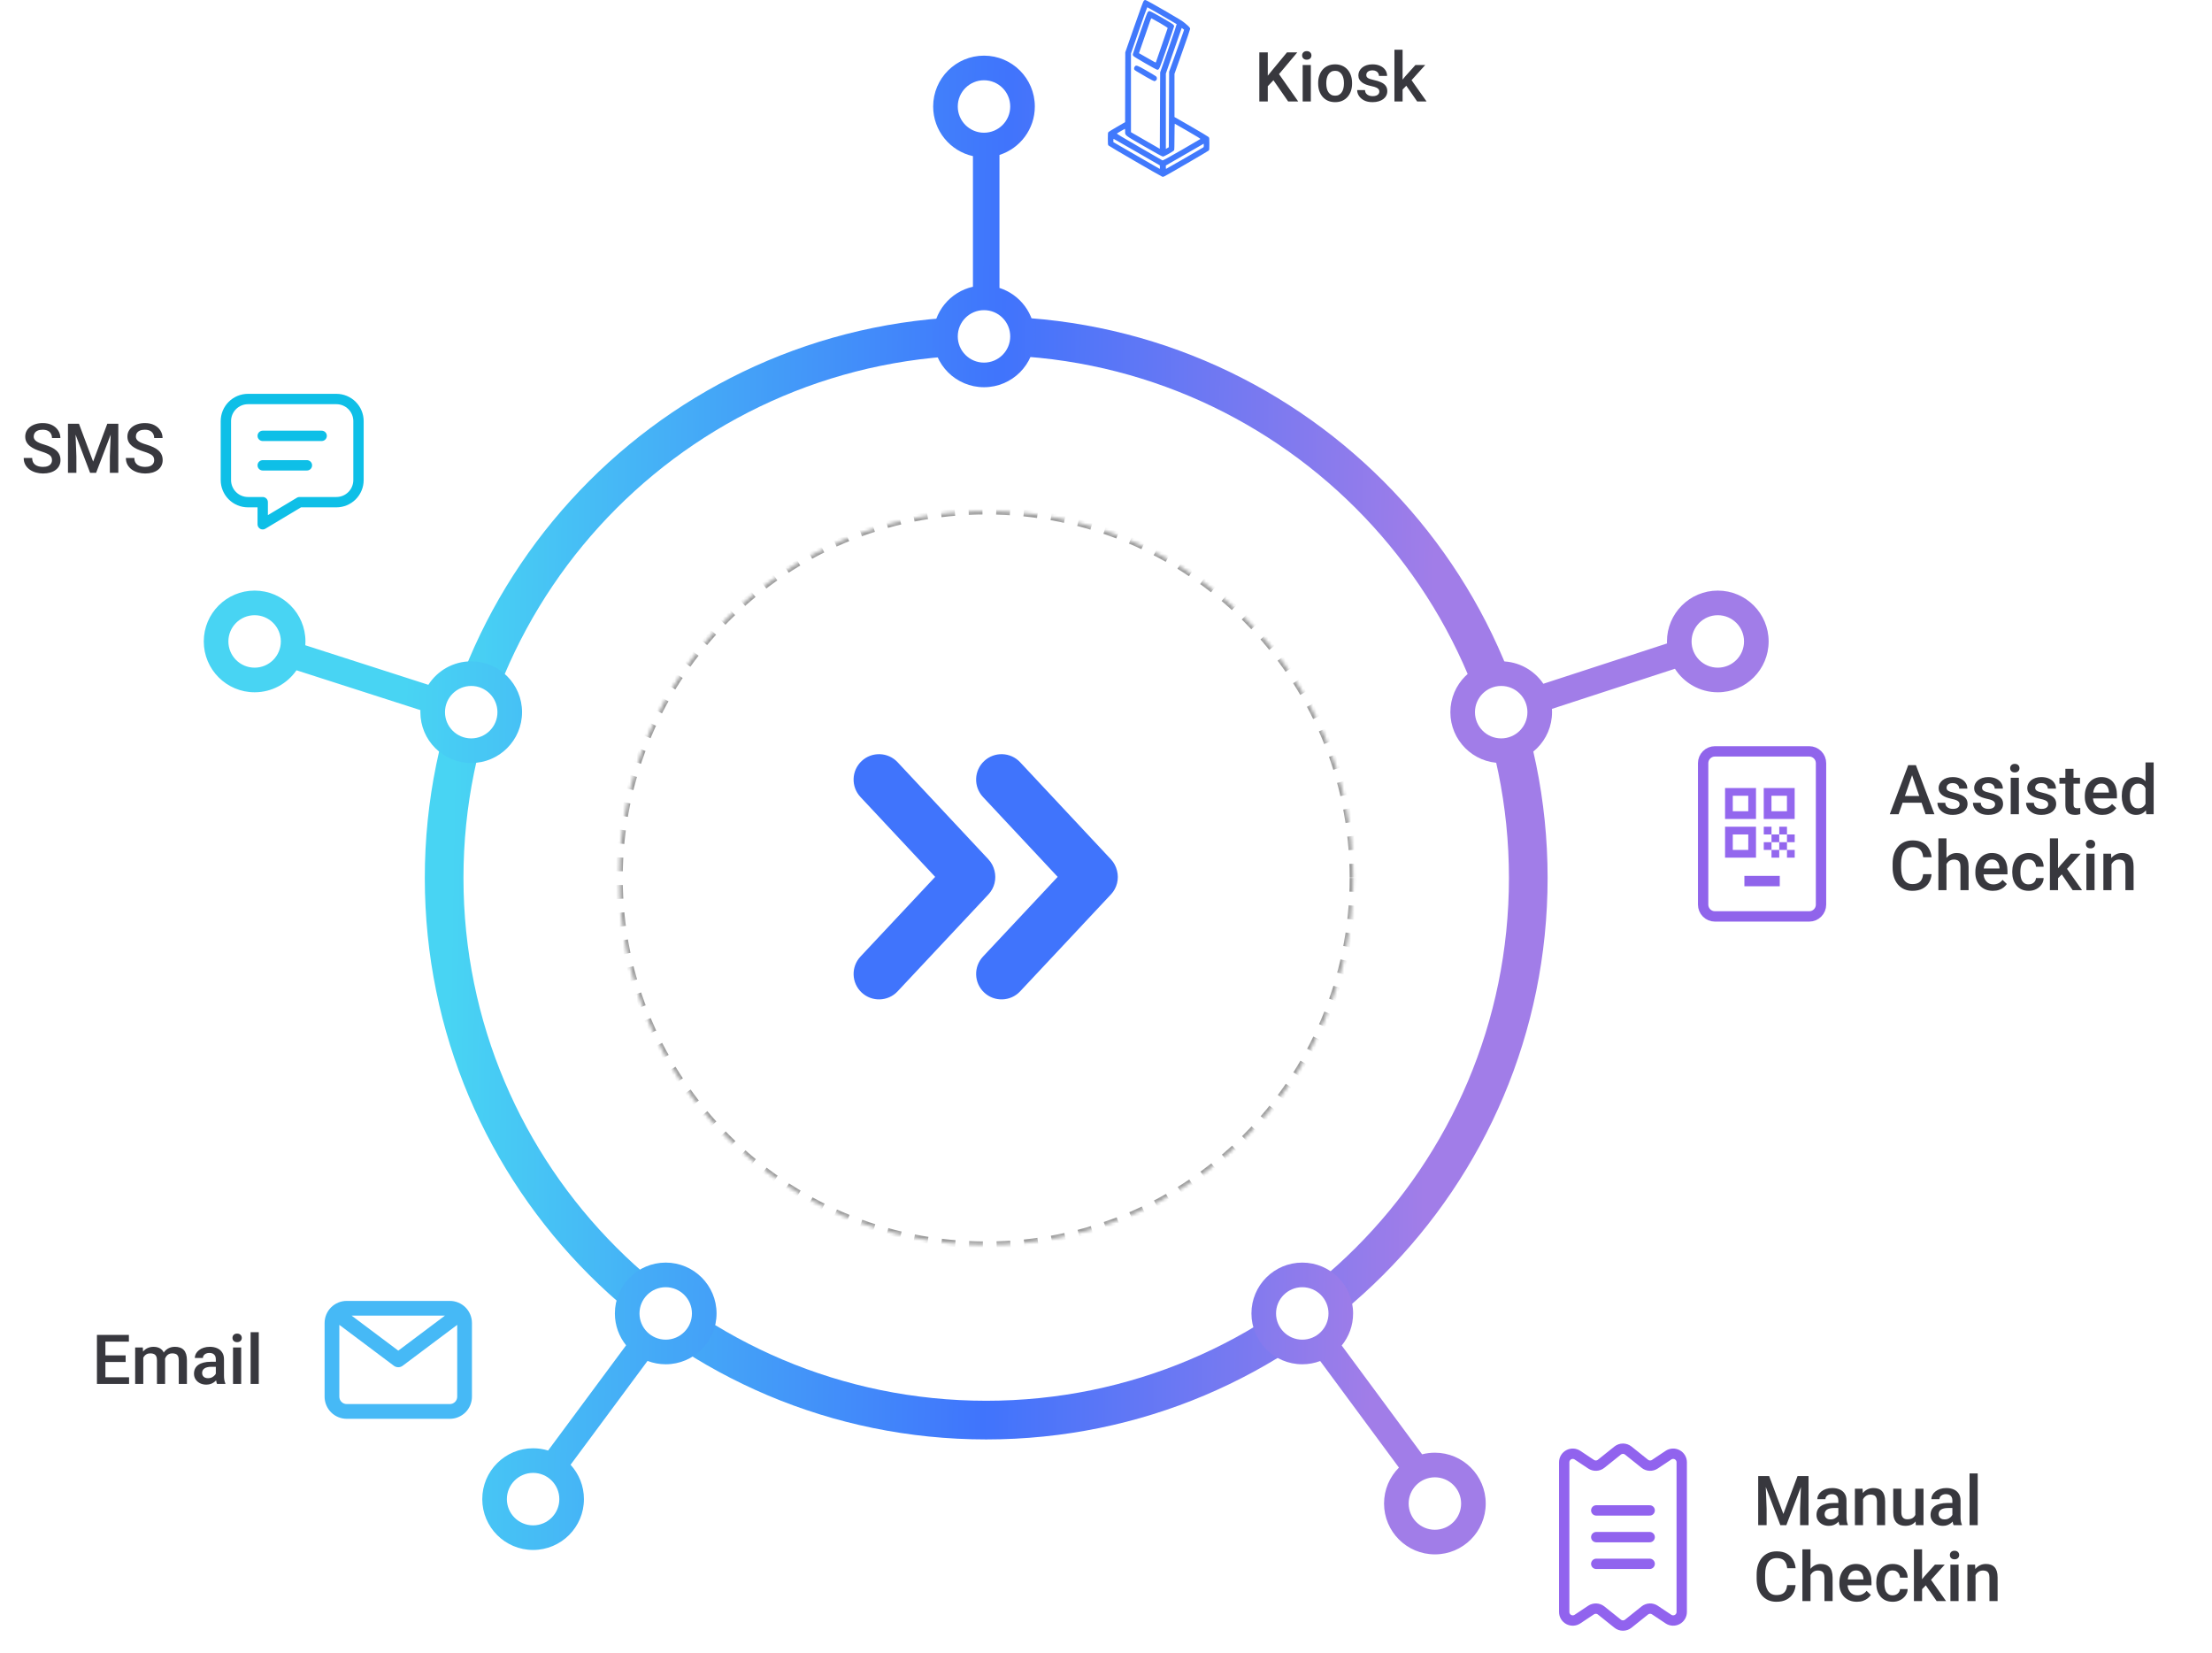 <svg width="641" height="479" viewBox="0 0 641 479" fill="none" xmlns="http://www.w3.org/2000/svg">
<path d="M448.471 254.388C448.471 344.237 375.635 417.074 285.786 417.074C195.937 417.074 123.1 344.237 123.1 254.388C123.1 164.539 195.937 91.703 285.786 91.703C375.635 91.703 448.471 164.539 448.471 254.388ZM134.304 254.388C134.304 338.05 202.124 405.87 285.786 405.87C369.447 405.87 437.267 338.05 437.267 254.388C437.267 170.727 369.447 102.907 285.786 102.907C202.124 102.907 134.304 170.727 134.304 254.388Z" fill="url(#paint0_linear_310_77)"/>
<circle cx="285.145" cy="97.467" r="9.607" fill="white"/>
<circle cx="433.739" cy="206.351" r="9.607" fill="white"/>
<circle cx="136.55" cy="206.351" r="9.607" fill="white"/>
<circle cx="192.913" cy="380.566" r="9.607" fill="white"/>
<circle cx="377.376" cy="380.566" r="9.607" fill="white"/>
<path fill-rule="evenodd" clip-rule="evenodd" d="M289.629 44.892C295.572 42.995 299.876 37.428 299.876 30.855C299.876 22.72 293.281 16.124 285.145 16.124C277.009 16.124 270.414 22.72 270.414 30.855C270.414 37.892 275.347 43.776 281.943 45.238V83.085C275.347 84.547 270.414 90.431 270.414 97.467C270.414 105.603 277.009 112.198 285.145 112.198C293.281 112.198 299.876 105.603 299.876 97.467C299.876 90.895 295.572 85.327 289.629 83.43V44.892ZM277.545 30.855C277.545 35.053 280.948 38.455 285.145 38.455C289.342 38.455 292.745 35.053 292.745 30.855C292.745 26.658 289.342 23.256 285.145 23.256C280.948 23.256 277.545 26.658 277.545 30.855ZM277.545 97.467C277.545 101.664 280.948 105.067 285.145 105.067C289.342 105.067 292.745 101.664 292.745 97.467C292.745 93.27 289.342 89.867 285.145 89.867C280.948 89.867 277.545 93.27 277.545 97.467ZM392.108 380.566C392.108 384.09 390.87 387.325 388.806 389.86L412.104 421.387C413.287 421.08 414.527 420.918 415.806 420.918C423.942 420.918 430.537 427.513 430.537 435.649C430.537 443.785 423.942 450.38 415.806 450.38C407.67 450.38 401.074 443.785 401.074 435.649C401.074 431.581 402.723 427.898 405.389 425.232L382.571 394.355C380.956 394.964 379.205 395.298 377.376 395.298C369.24 395.298 362.645 388.702 362.645 380.566C362.645 372.43 369.24 365.835 377.376 365.835C385.512 365.835 392.108 372.43 392.108 380.566ZM369.776 380.566C369.776 384.763 373.179 388.166 377.376 388.166C381.573 388.166 384.976 384.763 384.976 380.566C384.976 376.369 381.573 372.967 377.376 372.967C373.179 372.967 369.776 376.369 369.776 380.566ZM415.806 443.249C411.609 443.249 408.206 439.846 408.206 435.649C408.206 431.452 411.609 428.049 415.806 428.049C420.003 428.049 423.406 431.452 423.406 435.649C423.406 439.846 420.003 443.249 415.806 443.249ZM192.914 395.298C201.05 395.298 207.645 388.702 207.645 380.566C207.645 372.43 201.05 365.835 192.914 365.835C184.778 365.835 178.182 372.43 178.182 380.566C178.182 384.061 179.399 387.272 181.433 389.798L158.832 420.289C157.457 419.865 155.997 419.636 154.484 419.636C146.348 419.636 139.753 426.232 139.753 434.368C139.753 442.504 146.348 449.099 154.484 449.099C162.62 449.099 169.215 442.504 169.215 434.368C169.215 430.53 167.747 427.034 165.342 424.412L187.643 394.327C189.28 394.954 191.057 395.298 192.914 395.298ZM192.914 388.166C188.717 388.166 185.314 384.763 185.314 380.566C185.314 376.369 188.717 372.967 192.914 372.967C197.111 372.967 200.513 376.369 200.513 380.566C200.513 384.763 197.111 388.166 192.914 388.166ZM146.884 434.368C146.884 438.565 150.287 441.968 154.484 441.968C158.681 441.968 162.084 438.565 162.084 434.368C162.084 430.171 158.681 426.768 154.484 426.768C150.287 426.768 146.884 430.171 146.884 434.368ZM151.281 206.351C151.281 214.487 144.686 221.083 136.55 221.083C128.414 221.083 121.818 214.487 121.818 206.351C121.818 206.152 121.822 205.954 121.83 205.757L85.915 194.213C83.257 198.064 78.814 200.587 73.782 200.587C65.646 200.587 59.051 193.991 59.051 185.855C59.051 177.719 65.646 171.124 73.782 171.124C81.918 171.124 88.514 177.719 88.514 185.855C88.514 186.228 88.5 186.597 88.473 186.962L124.132 198.423C126.749 194.332 131.333 191.62 136.55 191.62C144.686 191.62 151.281 198.215 151.281 206.351ZM128.95 206.351C128.95 210.548 132.353 213.951 136.55 213.951C140.747 213.951 144.15 210.548 144.15 206.351C144.15 202.154 140.747 198.752 136.55 198.752C132.353 198.752 128.95 202.154 128.95 206.351ZM73.782 193.455C69.585 193.455 66.183 190.053 66.183 185.855C66.183 181.658 69.585 178.256 73.782 178.256C77.979 178.256 81.382 181.658 81.382 185.855C81.382 190.053 77.979 193.455 73.782 193.455ZM435.021 221.083C443.157 221.083 449.752 214.487 449.752 206.351C449.752 206.029 449.742 205.71 449.722 205.393L485.366 193.775C487.983 197.871 492.569 200.587 497.79 200.587C505.926 200.587 512.521 193.991 512.521 185.855C512.521 177.719 505.926 171.124 497.79 171.124C489.654 171.124 483.058 177.719 483.058 185.855C483.058 186.051 483.062 186.246 483.07 186.44L447.239 198.118C444.591 194.198 440.107 191.62 435.021 191.62C426.885 191.62 420.289 198.215 420.289 206.351C420.289 214.487 426.885 221.083 435.021 221.083ZM435.021 213.951C430.824 213.951 427.421 210.548 427.421 206.351C427.421 202.154 430.824 198.752 435.021 198.752C439.218 198.752 442.621 202.154 442.621 206.351C442.621 210.548 439.218 213.951 435.021 213.951ZM490.19 185.855C490.19 190.053 493.593 193.455 497.79 193.455C501.987 193.455 505.389 190.053 505.389 185.855C505.389 181.658 501.987 178.256 497.79 178.256C493.593 178.256 490.19 181.658 490.19 185.855Z" fill="url(#paint1_linear_310_77)"/>
<g filter="url(#filter0_d_310_77)">
<path d="M411.322 254.389C411.322 323.721 355.118 379.926 285.785 379.926C216.453 379.926 160.248 323.721 160.248 254.389C160.248 185.056 216.453 128.851 285.785 128.851C355.118 128.851 411.322 185.056 411.322 254.389ZM197.909 254.389C197.909 302.921 237.253 342.265 285.785 342.265C334.318 342.265 373.661 302.921 373.661 254.389C373.661 205.856 334.318 166.513 285.785 166.513C237.253 166.513 197.909 205.856 197.909 254.389Z" fill="white"/>
</g>
<mask id="path-9-inside-1_310_77" fill="white">
<path d="M392.108 254.389C392.108 313.109 344.505 360.711 285.785 360.711C227.065 360.711 179.463 313.109 179.463 254.389C179.463 195.668 227.065 148.066 285.785 148.066C344.505 148.066 392.108 195.668 392.108 254.389ZM211.36 254.389C211.36 295.493 244.681 328.814 285.785 328.814C326.889 328.814 360.211 295.493 360.211 254.389C360.211 213.284 326.889 179.963 285.785 179.963C244.681 179.963 211.36 213.284 211.36 254.389Z"/>
</mask>
<path d="M392.108 254.389C392.108 313.109 344.505 360.711 285.785 360.711C227.065 360.711 179.463 313.109 179.463 254.389C179.463 195.668 227.065 148.066 285.785 148.066C344.505 148.066 392.108 195.668 392.108 254.389ZM211.36 254.389C211.36 295.493 244.681 328.814 285.785 328.814C326.889 328.814 360.211 295.493 360.211 254.389C360.211 213.284 326.889 179.963 285.785 179.963C244.681 179.963 211.36 213.284 211.36 254.389Z" fill="white" stroke="#9C9C9C" stroke-width="2" stroke-dasharray="4 4" mask="url(#path-9-inside-1_310_77)"/>
<g filter="url(#filter1_d_310_77)">
<circle cx="285.785" cy="254.389" r="88.388" fill="white"/>
</g>
<path d="M285.198 220.508C282.224 223.289 282.07 227.953 284.85 230.927L306.497 254.071L284.857 277.165C282.075 280.136 282.226 284.8 285.196 287.583C288.168 290.367 292.832 290.215 295.615 287.245L321.933 259.157C323.72 257.251 324.297 254.647 323.695 252.29C323.409 251.085 322.814 249.937 321.909 248.968L295.617 220.857C292.836 217.884 288.171 217.728 285.198 220.508Z" fill="#4074FC"/>
<path d="M249.692 220.508C246.719 223.289 246.564 227.953 249.345 230.927L270.992 254.071L249.352 277.165C246.569 280.136 246.72 284.8 249.69 287.583C252.662 290.367 257.327 290.215 260.109 287.245L286.427 259.157C288.214 257.251 288.791 254.647 288.19 252.29C287.903 251.085 287.308 249.937 286.403 248.968L260.111 220.857C257.33 217.884 252.666 217.728 249.692 220.508Z" fill="#4074FC"/>
<path d="M367.383 15.186V29.405H364.932V15.186H367.383ZM375.928 15.186L370.166 22.032L366.885 25.509L366.455 23.077L368.799 20.186L372.94 15.186H375.928ZM373.291 29.405L368.614 22.667L370.303 20.997L376.202 29.405H373.291ZM379.854 18.839V29.405H377.491V18.839H379.854ZM377.334 16.065C377.334 15.707 377.452 15.411 377.686 15.177C377.927 14.936 378.259 14.815 378.682 14.815C379.099 14.815 379.427 14.936 379.668 15.177C379.909 15.411 380.03 15.707 380.03 16.065C380.03 16.417 379.909 16.71 379.668 16.944C379.427 17.178 379.099 17.296 378.682 17.296C378.259 17.296 377.927 17.178 377.686 16.944C377.452 16.71 377.334 16.417 377.334 16.065ZM381.983 24.239V24.014C381.983 23.253 382.093 22.546 382.315 21.895C382.536 21.238 382.855 20.668 383.272 20.186C383.695 19.698 384.209 19.32 384.815 19.053C385.427 18.78 386.117 18.643 386.885 18.643C387.66 18.643 388.35 18.78 388.955 19.053C389.567 19.32 390.085 19.698 390.508 20.186C390.931 20.668 391.254 21.238 391.475 21.895C391.696 22.546 391.807 23.253 391.807 24.014V24.239C391.807 25.001 391.696 25.707 391.475 26.358C391.254 27.009 390.931 27.579 390.508 28.067C390.085 28.549 389.571 28.927 388.965 29.2C388.36 29.467 387.673 29.6 386.905 29.6C386.13 29.6 385.437 29.467 384.825 29.2C384.219 28.927 383.705 28.549 383.282 28.067C382.858 27.579 382.536 27.009 382.315 26.358C382.093 25.707 381.983 25.001 381.983 24.239ZM384.336 24.014V24.239C384.336 24.714 384.385 25.163 384.483 25.587C384.58 26.01 384.733 26.381 384.942 26.7C385.15 27.019 385.417 27.27 385.743 27.452C386.068 27.634 386.455 27.725 386.905 27.725C387.341 27.725 387.718 27.634 388.037 27.452C388.363 27.27 388.63 27.019 388.838 26.7C389.047 26.381 389.2 26.01 389.297 25.587C389.401 25.163 389.454 24.714 389.454 24.239V24.014C389.454 23.546 389.401 23.103 389.297 22.686C389.2 22.263 389.043 21.889 388.829 21.563C388.62 21.238 388.353 20.984 388.028 20.802C387.709 20.613 387.328 20.518 386.885 20.518C386.442 20.518 386.058 20.613 385.733 20.802C385.414 20.984 385.15 21.238 384.942 21.563C384.733 21.889 384.58 22.263 384.483 22.686C384.385 23.103 384.336 23.546 384.336 24.014ZM399.707 26.544C399.707 26.309 399.649 26.098 399.532 25.909C399.414 25.714 399.19 25.538 398.858 25.381C398.532 25.225 398.051 25.082 397.412 24.952C396.853 24.828 396.338 24.682 395.87 24.512C395.407 24.337 395.01 24.125 394.678 23.878C394.346 23.63 394.089 23.337 393.907 22.999C393.724 22.66 393.633 22.27 393.633 21.827C393.633 21.397 393.728 20.99 393.916 20.606C394.105 20.222 394.375 19.884 394.727 19.59C395.079 19.297 395.505 19.066 396.006 18.897C396.514 18.728 397.08 18.643 397.705 18.643C398.591 18.643 399.349 18.793 399.981 19.093C400.619 19.385 401.107 19.786 401.446 20.294C401.784 20.795 401.954 21.361 401.954 21.993H399.6C399.6 21.713 399.528 21.453 399.385 21.212C399.248 20.964 399.04 20.766 398.76 20.616C398.48 20.46 398.129 20.381 397.705 20.381C397.302 20.381 396.967 20.447 396.7 20.577C396.439 20.701 396.244 20.863 396.114 21.065C395.99 21.267 395.928 21.488 395.928 21.729C395.928 21.905 395.961 22.064 396.026 22.208C396.097 22.344 396.215 22.471 396.377 22.589C396.54 22.699 396.761 22.803 397.041 22.901C397.328 22.999 397.686 23.093 398.116 23.184C398.923 23.354 399.616 23.572 400.196 23.839C400.782 24.099 401.231 24.438 401.543 24.854C401.856 25.264 402.012 25.785 402.012 26.417C402.012 26.885 401.911 27.315 401.709 27.706C401.514 28.09 401.228 28.425 400.85 28.712C400.472 28.992 400.02 29.21 399.493 29.366C398.972 29.522 398.386 29.6 397.735 29.6C396.778 29.6 395.967 29.431 395.303 29.093C394.639 28.747 394.134 28.308 393.789 27.774C393.451 27.234 393.282 26.674 393.282 26.094H395.557C395.583 26.531 395.704 26.879 395.918 27.139C396.14 27.393 396.413 27.579 396.739 27.696C397.071 27.807 397.412 27.862 397.764 27.862C398.187 27.862 398.542 27.807 398.829 27.696C399.115 27.579 399.333 27.422 399.483 27.227C399.633 27.025 399.707 26.797 399.707 26.544ZM406.446 14.405V29.405H404.082V14.405H406.446ZM413.008 18.839L408.409 23.936L405.889 26.514L405.274 24.522L407.178 22.169L410.166 18.839H413.008ZM410.674 29.405L407.246 24.444L408.731 22.794L413.399 29.405H410.674Z" fill="#38383E"/>
<path d="M37.398 399.057V401H29.85V399.057H37.398ZM30.543 386.781V401H28.092V386.781H30.543ZM36.412 392.719V394.633H29.85V392.719H36.412ZM37.35 386.781V388.734H29.85V386.781H37.35ZM41.52 392.582V401H39.166V390.434H41.383L41.52 392.582ZM41.139 395.326L40.338 395.316C40.338 394.587 40.429 393.913 40.611 393.295C40.794 392.676 41.06 392.139 41.412 391.684C41.764 391.221 42.2 390.867 42.721 390.619C43.248 390.365 43.857 390.238 44.547 390.238C45.029 390.238 45.468 390.31 45.865 390.453C46.269 390.59 46.617 390.808 46.91 391.107C47.21 391.407 47.438 391.791 47.594 392.26C47.757 392.729 47.838 393.295 47.838 393.959V401H45.484V394.164C45.484 393.65 45.406 393.246 45.25 392.953C45.1 392.66 44.882 392.452 44.596 392.328C44.316 392.198 43.98 392.133 43.59 392.133C43.147 392.133 42.77 392.217 42.457 392.387C42.151 392.556 41.9 392.787 41.705 393.08C41.51 393.373 41.367 393.712 41.275 394.096C41.184 394.48 41.139 394.89 41.139 395.326ZM47.691 394.701L46.588 394.945C46.588 394.307 46.676 393.705 46.852 393.139C47.034 392.566 47.297 392.064 47.643 391.635C47.994 391.199 48.427 390.857 48.941 390.609C49.456 390.362 50.045 390.238 50.709 390.238C51.249 390.238 51.731 390.313 52.154 390.463C52.584 390.606 52.949 390.834 53.248 391.146C53.547 391.459 53.775 391.866 53.932 392.367C54.088 392.862 54.166 393.461 54.166 394.164V401H51.803V394.154C51.803 393.62 51.725 393.207 51.568 392.914C51.419 392.621 51.204 392.419 50.924 392.309C50.644 392.191 50.309 392.133 49.918 392.133C49.553 392.133 49.231 392.201 48.951 392.338C48.678 392.468 48.447 392.654 48.258 392.895C48.069 393.129 47.926 393.399 47.828 393.705C47.737 394.011 47.691 394.343 47.691 394.701ZM62.545 398.881V393.842C62.545 393.464 62.477 393.139 62.34 392.865C62.203 392.592 61.995 392.38 61.715 392.23C61.441 392.081 61.096 392.006 60.68 392.006C60.296 392.006 59.964 392.071 59.684 392.201C59.404 392.331 59.185 392.507 59.029 392.729C58.873 392.95 58.795 393.201 58.795 393.48H56.451C56.451 393.064 56.552 392.66 56.754 392.27C56.956 391.879 57.249 391.531 57.633 391.225C58.017 390.919 58.476 390.678 59.01 390.502C59.544 390.326 60.143 390.238 60.807 390.238C61.601 390.238 62.304 390.372 62.916 390.639C63.535 390.906 64.019 391.309 64.371 391.85C64.729 392.383 64.908 393.054 64.908 393.861V398.559C64.908 399.04 64.941 399.473 65.006 399.857C65.078 400.235 65.178 400.564 65.309 400.844V401H62.897C62.786 400.746 62.698 400.424 62.633 400.033C62.574 399.636 62.545 399.252 62.545 398.881ZM62.887 394.574L62.906 396.029H61.217C60.781 396.029 60.397 396.072 60.065 396.156C59.732 396.234 59.456 396.352 59.234 396.508C59.013 396.664 58.847 396.853 58.736 397.074C58.626 397.296 58.57 397.546 58.57 397.826C58.57 398.106 58.635 398.363 58.766 398.598C58.896 398.826 59.085 399.005 59.332 399.135C59.586 399.265 59.892 399.33 60.25 399.33C60.732 399.33 61.152 399.232 61.51 399.037C61.874 398.835 62.161 398.591 62.369 398.305C62.578 398.012 62.688 397.735 62.701 397.475L63.463 398.52C63.385 398.786 63.251 399.073 63.062 399.379C62.874 399.685 62.626 399.978 62.32 400.258C62.021 400.531 61.66 400.756 61.236 400.932C60.82 401.107 60.338 401.195 59.791 401.195C59.101 401.195 58.486 401.059 57.945 400.785C57.405 400.505 56.982 400.131 56.676 399.662C56.37 399.187 56.217 398.65 56.217 398.051C56.217 397.491 56.321 396.996 56.529 396.566C56.744 396.13 57.057 395.766 57.467 395.473C57.883 395.18 58.391 394.958 58.99 394.809C59.589 394.652 60.273 394.574 61.041 394.574H62.887ZM69.889 390.434V401H67.525V390.434H69.889ZM67.369 387.66C67.369 387.302 67.486 387.006 67.721 386.771C67.962 386.531 68.294 386.41 68.717 386.41C69.133 386.41 69.462 386.531 69.703 386.771C69.944 387.006 70.064 387.302 70.064 387.66C70.064 388.012 69.944 388.305 69.703 388.539C69.462 388.773 69.133 388.891 68.717 388.891C68.294 388.891 67.962 388.773 67.721 388.539C67.486 388.305 67.369 388.012 67.369 387.66ZM74.986 386V401H72.623V386H74.986Z" fill="#38383E"/>
<path d="M15.066 133.338C15.066 133.045 15.021 132.785 14.93 132.557C14.845 132.329 14.692 132.12 14.471 131.932C14.249 131.743 13.937 131.561 13.533 131.385C13.136 131.202 12.628 131.017 12.01 130.828C11.333 130.62 10.708 130.389 10.135 130.135C9.568 129.874 9.074 129.575 8.65 129.236C8.227 128.891 7.898 128.497 7.664 128.055C7.43 127.605 7.312 127.088 7.312 126.502C7.312 125.923 7.433 125.395 7.674 124.92C7.921 124.445 8.27 124.035 8.719 123.689C9.174 123.338 9.712 123.068 10.33 122.879C10.949 122.684 11.632 122.586 12.381 122.586C13.435 122.586 14.344 122.781 15.105 123.172C15.874 123.562 16.463 124.087 16.873 124.744C17.29 125.402 17.498 126.128 17.498 126.922H15.066C15.066 126.453 14.966 126.04 14.764 125.682C14.568 125.317 14.269 125.031 13.865 124.822C13.468 124.614 12.963 124.51 12.352 124.51C11.772 124.51 11.29 124.598 10.906 124.773C10.522 124.949 10.236 125.187 10.047 125.486C9.858 125.786 9.764 126.124 9.764 126.502C9.764 126.769 9.826 127.013 9.949 127.234C10.073 127.449 10.262 127.651 10.516 127.84C10.77 128.022 11.088 128.195 11.473 128.357C11.857 128.52 12.309 128.676 12.83 128.826C13.618 129.061 14.305 129.321 14.891 129.607C15.477 129.887 15.965 130.206 16.355 130.564C16.746 130.923 17.039 131.329 17.234 131.785C17.43 132.234 17.527 132.745 17.527 133.318C17.527 133.917 17.407 134.458 17.166 134.939C16.925 135.415 16.58 135.822 16.131 136.16C15.688 136.492 15.154 136.749 14.529 136.932C13.911 137.107 13.221 137.195 12.459 137.195C11.775 137.195 11.102 137.104 10.438 136.922C9.78 136.74 9.181 136.463 8.641 136.092C8.1 135.714 7.671 135.245 7.352 134.686C7.033 134.119 6.873 133.458 6.873 132.703H9.324C9.324 133.165 9.402 133.559 9.559 133.885C9.721 134.21 9.946 134.477 10.232 134.686C10.519 134.887 10.851 135.037 11.229 135.135C11.613 135.232 12.023 135.281 12.459 135.281C13.032 135.281 13.51 135.2 13.895 135.037C14.285 134.874 14.578 134.646 14.773 134.354C14.969 134.061 15.066 133.722 15.066 133.338ZM20.691 122.781H22.879L26.99 133.748L31.092 122.781H33.279L27.85 137H26.111L20.691 122.781ZM19.695 122.781H21.775L22.137 132.273V137H19.695V122.781ZM32.195 122.781H34.285V137H31.834V132.273L32.195 122.781ZM44.676 133.338C44.676 133.045 44.63 132.785 44.539 132.557C44.454 132.329 44.301 132.12 44.08 131.932C43.859 131.743 43.546 131.561 43.143 131.385C42.745 131.202 42.238 131.017 41.619 130.828C40.942 130.62 40.317 130.389 39.744 130.135C39.178 129.874 38.683 129.575 38.26 129.236C37.837 128.891 37.508 128.497 37.273 128.055C37.039 127.605 36.922 127.088 36.922 126.502C36.922 125.923 37.042 125.395 37.283 124.92C37.531 124.445 37.879 124.035 38.328 123.689C38.784 123.338 39.321 123.068 39.94 122.879C40.558 122.684 41.242 122.586 41.99 122.586C43.045 122.586 43.953 122.781 44.715 123.172C45.483 123.562 46.072 124.087 46.482 124.744C46.899 125.402 47.107 126.128 47.107 126.922H44.676C44.676 126.453 44.575 126.04 44.373 125.682C44.178 125.317 43.878 125.031 43.475 124.822C43.078 124.614 42.573 124.51 41.961 124.51C41.382 124.51 40.9 124.598 40.516 124.773C40.132 124.949 39.845 125.187 39.656 125.486C39.467 125.786 39.373 126.124 39.373 126.502C39.373 126.769 39.435 127.013 39.559 127.234C39.682 127.449 39.871 127.651 40.125 127.84C40.379 128.022 40.698 128.195 41.082 128.357C41.466 128.52 41.919 128.676 42.44 128.826C43.227 129.061 43.914 129.321 44.5 129.607C45.086 129.887 45.574 130.206 45.965 130.564C46.355 130.923 46.648 131.329 46.844 131.785C47.039 132.234 47.137 132.745 47.137 133.318C47.137 133.917 47.016 134.458 46.775 134.939C46.535 135.415 46.19 135.822 45.74 136.16C45.297 136.492 44.764 136.749 44.139 136.932C43.52 137.107 42.83 137.195 42.068 137.195C41.385 137.195 40.711 137.104 40.047 136.922C39.389 136.74 38.79 136.463 38.25 136.092C37.71 135.714 37.28 135.245 36.961 134.686C36.642 134.119 36.482 133.458 36.482 132.703H38.934C38.934 133.165 39.012 133.559 39.168 133.885C39.331 134.21 39.555 134.477 39.842 134.686C40.128 134.887 40.46 135.037 40.838 135.135C41.222 135.232 41.632 135.281 42.068 135.281C42.641 135.281 43.12 135.2 43.504 135.037C43.895 134.874 44.188 134.646 44.383 134.354C44.578 134.061 44.676 133.722 44.676 133.338Z" fill="#38383E"/>
<path d="M554.438 223.596L550.189 235.921H547.621L552.973 221.702H554.613L554.438 223.596ZM557.992 235.921L553.734 223.596L553.549 221.702H555.199L560.57 235.921H557.992ZM557.787 230.647V232.59H550.053V230.647H557.787ZM567.855 233.059C567.855 232.825 567.797 232.613 567.68 232.424C567.562 232.229 567.338 232.053 567.006 231.897C566.68 231.741 566.199 231.598 565.561 231.467C565.001 231.344 564.486 231.197 564.018 231.028C563.555 230.852 563.158 230.641 562.826 230.393C562.494 230.146 562.237 229.853 562.055 229.514C561.872 229.176 561.781 228.785 561.781 228.342C561.781 227.913 561.876 227.506 562.064 227.122C562.253 226.738 562.523 226.399 562.875 226.106C563.227 225.813 563.653 225.582 564.154 225.413C564.662 225.243 565.229 225.159 565.854 225.159C566.739 225.159 567.497 225.309 568.129 225.608C568.767 225.901 569.255 226.301 569.594 226.809C569.932 227.311 570.102 227.877 570.102 228.508H567.748C567.748 228.228 567.676 227.968 567.533 227.727C567.396 227.48 567.188 227.281 566.908 227.131C566.628 226.975 566.277 226.897 565.854 226.897C565.45 226.897 565.115 226.962 564.848 227.092C564.587 227.216 564.392 227.379 564.262 227.581C564.138 227.783 564.076 228.004 564.076 228.245C564.076 228.421 564.109 228.58 564.174 228.723C564.245 228.86 564.363 228.987 564.525 229.104C564.688 229.215 564.91 229.319 565.189 229.417C565.476 229.514 565.834 229.609 566.264 229.7C567.071 229.869 567.764 230.087 568.344 230.354C568.93 230.615 569.379 230.953 569.691 231.37C570.004 231.78 570.16 232.301 570.16 232.932C570.16 233.401 570.059 233.831 569.857 234.221C569.662 234.605 569.376 234.941 568.998 235.227C568.62 235.507 568.168 235.725 567.641 235.881C567.12 236.038 566.534 236.116 565.883 236.116C564.926 236.116 564.115 235.947 563.451 235.608C562.787 235.263 562.283 234.824 561.938 234.29C561.599 233.749 561.43 233.189 561.43 232.61H563.705C563.731 233.046 563.852 233.394 564.066 233.655C564.288 233.909 564.561 234.094 564.887 234.212C565.219 234.322 565.561 234.378 565.912 234.378C566.335 234.378 566.69 234.322 566.977 234.212C567.263 234.094 567.481 233.938 567.631 233.743C567.781 233.541 567.855 233.313 567.855 233.059ZM578.148 233.059C578.148 232.825 578.09 232.613 577.973 232.424C577.855 232.229 577.631 232.053 577.299 231.897C576.973 231.741 576.492 231.598 575.854 231.467C575.294 231.344 574.779 231.197 574.311 231.028C573.848 230.852 573.451 230.641 573.119 230.393C572.787 230.146 572.53 229.853 572.348 229.514C572.165 229.176 572.074 228.785 572.074 228.342C572.074 227.913 572.169 227.506 572.357 227.122C572.546 226.738 572.816 226.399 573.168 226.106C573.52 225.813 573.946 225.582 574.447 225.413C574.955 225.243 575.521 225.159 576.146 225.159C577.032 225.159 577.79 225.309 578.422 225.608C579.06 225.901 579.548 226.301 579.887 226.809C580.225 227.311 580.395 227.877 580.395 228.508H578.041C578.041 228.228 577.969 227.968 577.826 227.727C577.689 227.48 577.481 227.281 577.201 227.131C576.921 226.975 576.57 226.897 576.146 226.897C575.743 226.897 575.408 226.962 575.141 227.092C574.88 227.216 574.685 227.379 574.555 227.581C574.431 227.783 574.369 228.004 574.369 228.245C574.369 228.421 574.402 228.58 574.467 228.723C574.538 228.86 574.656 228.987 574.818 229.104C574.981 229.215 575.202 229.319 575.482 229.417C575.769 229.514 576.127 229.609 576.557 229.7C577.364 229.869 578.057 230.087 578.637 230.354C579.223 230.615 579.672 230.953 579.984 231.37C580.297 231.78 580.453 232.301 580.453 232.932C580.453 233.401 580.352 233.831 580.15 234.221C579.955 234.605 579.669 234.941 579.291 235.227C578.913 235.507 578.461 235.725 577.934 235.881C577.413 236.038 576.827 236.116 576.176 236.116C575.219 236.116 574.408 235.947 573.744 235.608C573.08 235.263 572.576 234.824 572.23 234.29C571.892 233.749 571.723 233.189 571.723 232.61H573.998C574.024 233.046 574.145 233.394 574.359 233.655C574.581 233.909 574.854 234.094 575.18 234.212C575.512 234.322 575.854 234.378 576.205 234.378C576.628 234.378 576.983 234.322 577.27 234.212C577.556 234.094 577.774 233.938 577.924 233.743C578.074 233.541 578.148 233.313 578.148 233.059ZM585.033 225.354V235.921H582.67V225.354H585.033ZM582.514 222.581C582.514 222.223 582.631 221.926 582.865 221.692C583.106 221.451 583.438 221.331 583.861 221.331C584.278 221.331 584.607 221.451 584.848 221.692C585.089 221.926 585.209 222.223 585.209 222.581C585.209 222.932 585.089 223.225 584.848 223.46C584.607 223.694 584.278 223.811 583.861 223.811C583.438 223.811 583.106 223.694 582.865 223.46C582.631 223.225 582.514 222.932 582.514 222.581ZM593.539 233.059C593.539 232.825 593.48 232.613 593.363 232.424C593.246 232.229 593.021 232.053 592.689 231.897C592.364 231.741 591.882 231.598 591.244 231.467C590.684 231.344 590.17 231.197 589.701 231.028C589.239 230.852 588.842 230.641 588.51 230.393C588.178 230.146 587.921 229.853 587.738 229.514C587.556 229.176 587.465 228.785 587.465 228.342C587.465 227.913 587.559 227.506 587.748 227.122C587.937 226.738 588.207 226.399 588.559 226.106C588.91 225.813 589.337 225.582 589.838 225.413C590.346 225.243 590.912 225.159 591.537 225.159C592.423 225.159 593.181 225.309 593.812 225.608C594.451 225.901 594.939 226.301 595.277 226.809C595.616 227.311 595.785 227.877 595.785 228.508H593.432C593.432 228.228 593.36 227.968 593.217 227.727C593.08 227.48 592.872 227.281 592.592 227.131C592.312 226.975 591.96 226.897 591.537 226.897C591.133 226.897 590.798 226.962 590.531 227.092C590.271 227.216 590.076 227.379 589.945 227.581C589.822 227.783 589.76 228.004 589.76 228.245C589.76 228.421 589.792 228.58 589.857 228.723C589.929 228.86 590.046 228.987 590.209 229.104C590.372 229.215 590.593 229.319 590.873 229.417C591.16 229.514 591.518 229.609 591.947 229.7C592.755 229.869 593.448 230.087 594.027 230.354C594.613 230.615 595.062 230.953 595.375 231.37C595.688 231.78 595.844 232.301 595.844 232.932C595.844 233.401 595.743 233.831 595.541 234.221C595.346 234.605 595.059 234.941 594.682 235.227C594.304 235.507 593.852 235.725 593.324 235.881C592.803 236.038 592.217 236.116 591.566 236.116C590.609 236.116 589.799 235.947 589.135 235.608C588.471 235.263 587.966 234.824 587.621 234.29C587.283 233.749 587.113 233.189 587.113 232.61H589.389C589.415 233.046 589.535 233.394 589.75 233.655C589.971 233.909 590.245 234.094 590.57 234.212C590.902 234.322 591.244 234.378 591.596 234.378C592.019 234.378 592.374 234.322 592.66 234.212C592.947 234.094 593.165 233.938 593.314 233.743C593.464 233.541 593.539 233.313 593.539 233.059ZM602.748 225.354V227.073H596.791V225.354H602.748ZM598.51 222.766H600.863V233.001C600.863 233.326 600.909 233.577 601 233.753C601.098 233.922 601.231 234.036 601.4 234.094C601.57 234.153 601.768 234.182 601.996 234.182C602.159 234.182 602.315 234.172 602.465 234.153C602.615 234.133 602.735 234.114 602.826 234.094L602.836 235.891C602.641 235.95 602.413 236.002 602.152 236.047C601.898 236.093 601.605 236.116 601.273 236.116C600.733 236.116 600.255 236.021 599.838 235.833C599.421 235.637 599.096 235.322 598.861 234.885C598.627 234.449 598.51 233.87 598.51 233.147V222.766ZM609.223 236.116C608.441 236.116 607.735 235.989 607.104 235.735C606.479 235.475 605.945 235.113 605.502 234.651C605.066 234.189 604.73 233.645 604.496 233.02C604.262 232.395 604.145 231.721 604.145 230.999V230.608C604.145 229.781 604.265 229.033 604.506 228.362C604.747 227.691 605.082 227.118 605.512 226.643C605.941 226.161 606.449 225.794 607.035 225.54C607.621 225.286 608.256 225.159 608.939 225.159C609.695 225.159 610.355 225.286 610.922 225.54C611.488 225.794 611.957 226.152 612.328 226.614C612.706 227.07 612.986 227.613 613.168 228.245C613.357 228.876 613.451 229.573 613.451 230.335V231.34H605.287V229.651H611.127V229.465C611.114 229.042 611.029 228.645 610.873 228.274C610.723 227.903 610.492 227.603 610.18 227.376C609.867 227.148 609.451 227.034 608.93 227.034C608.539 227.034 608.191 227.118 607.885 227.288C607.585 227.45 607.335 227.688 607.133 228.001C606.931 228.313 606.775 228.691 606.664 229.133C606.56 229.57 606.508 230.061 606.508 230.608V230.999C606.508 231.461 606.57 231.891 606.693 232.288C606.824 232.678 607.012 233.02 607.26 233.313C607.507 233.606 607.807 233.837 608.158 234.006C608.51 234.169 608.91 234.251 609.359 234.251C609.926 234.251 610.43 234.137 610.873 233.909C611.316 233.681 611.7 233.359 612.025 232.942L613.266 234.143C613.038 234.475 612.742 234.794 612.377 235.1C612.012 235.4 611.566 235.644 611.039 235.833C610.518 236.021 609.913 236.116 609.223 236.116ZM621.732 233.733V220.921H624.096V235.921H621.957L621.732 233.733ZM614.857 230.755V230.549C614.857 229.749 614.952 229.019 615.141 228.362C615.329 227.698 615.603 227.128 615.961 226.653C616.319 226.171 616.755 225.803 617.27 225.549C617.784 225.289 618.363 225.159 619.008 225.159C619.646 225.159 620.206 225.283 620.688 225.53C621.169 225.777 621.579 226.132 621.918 226.594C622.257 227.05 622.527 227.597 622.729 228.235C622.93 228.866 623.074 229.57 623.158 230.344V230.999C623.074 231.754 622.93 232.444 622.729 233.069C622.527 233.694 622.257 234.234 621.918 234.69C621.579 235.146 621.166 235.497 620.678 235.745C620.196 235.992 619.633 236.116 618.988 236.116C618.35 236.116 617.774 235.982 617.26 235.715C616.752 235.449 616.319 235.074 615.961 234.592C615.603 234.111 615.329 233.544 615.141 232.893C614.952 232.236 614.857 231.523 614.857 230.755ZM617.211 230.549V230.755C617.211 231.236 617.253 231.686 617.338 232.102C617.429 232.519 617.569 232.887 617.758 233.206C617.947 233.518 618.191 233.766 618.49 233.948C618.796 234.124 619.161 234.212 619.584 234.212C620.118 234.212 620.557 234.094 620.902 233.86C621.247 233.626 621.518 233.31 621.713 232.913C621.915 232.509 622.051 232.06 622.123 231.565V229.797C622.084 229.413 622.003 229.055 621.879 228.723C621.762 228.391 621.602 228.102 621.4 227.854C621.199 227.6 620.948 227.405 620.648 227.268C620.355 227.125 620.007 227.053 619.604 227.053C619.174 227.053 618.809 227.144 618.51 227.327C618.21 227.509 617.963 227.76 617.768 228.079C617.579 228.398 617.439 228.769 617.348 229.192C617.257 229.615 617.211 230.068 617.211 230.549ZM557.299 253.292H559.74C559.662 254.223 559.402 255.053 558.959 255.782C558.516 256.505 557.895 257.074 557.094 257.491C556.293 257.908 555.32 258.116 554.174 258.116C553.295 258.116 552.504 257.96 551.801 257.647C551.098 257.328 550.495 256.879 549.994 256.299C549.493 255.714 549.109 255.007 548.842 254.18C548.581 253.353 548.451 252.429 548.451 251.407V250.225C548.451 249.203 548.585 248.279 548.852 247.452C549.125 246.625 549.516 245.919 550.023 245.333C550.531 244.74 551.14 244.288 551.85 243.975C552.566 243.663 553.37 243.506 554.262 243.506C555.395 243.506 556.352 243.715 557.133 244.131C557.914 244.548 558.52 245.124 558.949 245.86C559.385 246.596 559.652 247.439 559.75 248.389H557.309C557.243 247.777 557.1 247.253 556.879 246.817C556.664 246.381 556.345 246.049 555.922 245.821C555.499 245.587 554.945 245.469 554.262 245.469C553.702 245.469 553.214 245.574 552.797 245.782C552.38 245.99 552.032 246.296 551.752 246.7C551.472 247.103 551.26 247.602 551.117 248.194C550.98 248.78 550.912 249.45 550.912 250.206V251.407C550.912 252.123 550.974 252.774 551.098 253.36C551.228 253.939 551.423 254.437 551.684 254.854C551.951 255.271 552.289 255.593 552.699 255.821C553.109 256.049 553.601 256.163 554.174 256.163C554.87 256.163 555.434 256.052 555.863 255.831C556.299 255.609 556.628 255.287 556.85 254.864C557.077 254.434 557.227 253.91 557.299 253.292ZM564.057 242.921V257.921H561.713V242.921H564.057ZM563.646 252.247L562.885 252.237C562.891 251.508 562.992 250.834 563.188 250.215C563.389 249.597 563.669 249.06 564.027 248.604C564.392 248.142 564.828 247.787 565.336 247.54C565.844 247.286 566.407 247.159 567.025 247.159C567.546 247.159 568.015 247.23 568.432 247.374C568.855 247.517 569.219 247.748 569.525 248.067C569.831 248.38 570.062 248.79 570.219 249.297C570.382 249.799 570.463 250.411 570.463 251.133V257.921H568.1V251.114C568.1 250.606 568.025 250.202 567.875 249.903C567.732 249.603 567.52 249.389 567.24 249.258C566.96 249.122 566.618 249.053 566.215 249.053C565.792 249.053 565.417 249.138 565.092 249.307C564.773 249.477 564.506 249.708 564.291 250.001C564.076 250.294 563.913 250.632 563.803 251.016C563.699 251.4 563.646 251.811 563.646 252.247ZM577.504 258.116C576.723 258.116 576.016 257.989 575.385 257.735C574.76 257.475 574.226 257.113 573.783 256.651C573.347 256.189 573.012 255.645 572.777 255.02C572.543 254.395 572.426 253.721 572.426 252.999V252.608C572.426 251.781 572.546 251.033 572.787 250.362C573.028 249.691 573.363 249.118 573.793 248.643C574.223 248.161 574.73 247.794 575.316 247.54C575.902 247.286 576.537 247.159 577.221 247.159C577.976 247.159 578.637 247.286 579.203 247.54C579.77 247.794 580.238 248.152 580.609 248.614C580.987 249.07 581.267 249.613 581.449 250.245C581.638 250.876 581.732 251.573 581.732 252.335V253.34H573.568V251.651H579.408V251.465C579.395 251.042 579.311 250.645 579.154 250.274C579.005 249.903 578.773 249.603 578.461 249.376C578.148 249.148 577.732 249.034 577.211 249.034C576.82 249.034 576.472 249.118 576.166 249.288C575.867 249.45 575.616 249.688 575.414 250.001C575.212 250.313 575.056 250.691 574.945 251.133C574.841 251.57 574.789 252.061 574.789 252.608V252.999C574.789 253.461 574.851 253.891 574.975 254.288C575.105 254.678 575.294 255.02 575.541 255.313C575.788 255.606 576.088 255.837 576.439 256.006C576.791 256.169 577.191 256.251 577.641 256.251C578.207 256.251 578.712 256.137 579.154 255.909C579.597 255.681 579.981 255.359 580.307 254.942L581.547 256.143C581.319 256.475 581.023 256.794 580.658 257.1C580.294 257.4 579.848 257.644 579.32 257.833C578.799 258.021 578.194 258.116 577.504 258.116ZM587.885 256.241C588.269 256.241 588.614 256.166 588.92 256.016C589.232 255.86 589.483 255.645 589.672 255.372C589.867 255.098 589.975 254.783 589.994 254.424H592.211C592.198 255.108 591.996 255.73 591.605 256.29C591.215 256.85 590.697 257.296 590.053 257.628C589.408 257.953 588.695 258.116 587.914 258.116C587.107 258.116 586.404 257.979 585.805 257.706C585.206 257.426 584.708 257.042 584.311 256.553C583.913 256.065 583.614 255.502 583.412 254.864C583.217 254.226 583.119 253.542 583.119 252.813V252.471C583.119 251.742 583.217 251.059 583.412 250.421C583.614 249.776 583.913 249.21 584.311 248.721C584.708 248.233 585.206 247.852 585.805 247.579C586.404 247.299 587.104 247.159 587.904 247.159C588.751 247.159 589.493 247.328 590.131 247.667C590.769 247.999 591.27 248.464 591.635 249.063C592.006 249.656 592.198 250.346 592.211 251.133H589.994C589.975 250.743 589.877 250.391 589.701 250.079C589.532 249.76 589.291 249.506 588.979 249.317C588.673 249.128 588.305 249.034 587.875 249.034C587.4 249.034 587.006 249.131 586.693 249.327C586.381 249.516 586.137 249.776 585.961 250.108C585.785 250.434 585.658 250.801 585.58 251.212C585.508 251.615 585.473 252.035 585.473 252.471V252.813C585.473 253.249 585.508 253.672 585.58 254.083C585.652 254.493 585.775 254.861 585.951 255.186C586.133 255.505 586.381 255.762 586.693 255.958C587.006 256.146 587.403 256.241 587.885 256.241ZM596.391 242.921V257.921H594.027V242.921H596.391ZM602.953 247.354L598.354 252.452L595.834 255.03L595.219 253.038L597.123 250.684L600.111 247.354H602.953ZM600.619 257.921L597.191 252.96L598.676 251.309L603.344 257.921H600.619ZM606.967 247.354V257.921H604.604V247.354H606.967ZM604.447 244.581C604.447 244.223 604.564 243.926 604.799 243.692C605.04 243.451 605.372 243.331 605.795 243.331C606.212 243.331 606.54 243.451 606.781 243.692C607.022 243.926 607.143 244.223 607.143 244.581C607.143 244.932 607.022 245.225 606.781 245.46C606.54 245.694 606.212 245.811 605.795 245.811C605.372 245.811 605.04 245.694 604.799 245.46C604.564 245.225 604.447 244.932 604.447 244.581ZM611.879 249.61V257.921H609.525V247.354H611.742L611.879 249.61ZM611.459 252.247L610.697 252.237C610.704 251.488 610.808 250.801 611.01 250.176C611.218 249.551 611.505 249.014 611.869 248.565C612.24 248.116 612.683 247.771 613.197 247.53C613.712 247.283 614.285 247.159 614.916 247.159C615.424 247.159 615.883 247.23 616.293 247.374C616.71 247.51 617.064 247.735 617.357 248.047C617.657 248.36 617.885 248.767 618.041 249.268C618.197 249.763 618.275 250.372 618.275 251.094V257.921H615.912V251.085C615.912 250.577 615.837 250.176 615.688 249.883C615.544 249.584 615.333 249.372 615.053 249.249C614.779 249.118 614.438 249.053 614.027 249.053C613.624 249.053 613.262 249.138 612.943 249.307C612.624 249.477 612.354 249.708 612.133 250.001C611.918 250.294 611.752 250.632 611.635 251.016C611.518 251.4 611.459 251.811 611.459 252.247Z" fill="#38383E"/>
<path d="M510.491 427.699H512.679L516.79 438.665L520.892 427.699H523.079L517.649 441.917H515.911L510.491 427.699ZM509.495 427.699H511.575L511.937 437.191V441.917H509.495V427.699ZM521.995 427.699H524.085V441.917H521.634V437.191L521.995 427.699ZM532.718 439.798V434.759C532.718 434.382 532.649 434.056 532.513 433.783C532.376 433.509 532.168 433.298 531.888 433.148C531.614 432.998 531.269 432.923 530.853 432.923C530.468 432.923 530.136 432.988 529.856 433.119C529.576 433.249 529.358 433.425 529.202 433.646C529.046 433.867 528.968 434.118 528.968 434.398H526.624C526.624 433.981 526.725 433.578 526.927 433.187C527.129 432.796 527.422 432.448 527.806 432.142C528.19 431.836 528.649 431.595 529.183 431.419C529.716 431.244 530.315 431.156 530.979 431.156C531.774 431.156 532.477 431.289 533.089 431.556C533.707 431.823 534.192 432.227 534.544 432.767C534.902 433.301 535.081 433.971 535.081 434.779V439.476C535.081 439.958 535.114 440.391 535.179 440.775C535.25 441.152 535.351 441.481 535.481 441.761V441.917H533.069C532.959 441.663 532.871 441.341 532.806 440.951C532.747 440.553 532.718 440.169 532.718 439.798ZM533.06 435.492L533.079 436.947H531.39C530.953 436.947 530.569 436.989 530.237 437.074C529.905 437.152 529.629 437.269 529.407 437.425C529.186 437.581 529.02 437.77 528.909 437.992C528.799 438.213 528.743 438.464 528.743 438.744C528.743 439.023 528.808 439.281 528.938 439.515C529.069 439.743 529.257 439.922 529.505 440.052C529.759 440.182 530.065 440.247 530.423 440.247C530.905 440.247 531.325 440.15 531.683 439.954C532.047 439.753 532.334 439.509 532.542 439.222C532.75 438.929 532.861 438.652 532.874 438.392L533.636 439.437C533.558 439.704 533.424 439.99 533.235 440.296C533.047 440.602 532.799 440.895 532.493 441.175C532.194 441.449 531.832 441.673 531.409 441.849C530.993 442.025 530.511 442.113 529.964 442.113C529.274 442.113 528.659 441.976 528.118 441.703C527.578 441.423 527.155 441.048 526.849 440.579C526.543 440.104 526.39 439.567 526.39 438.968C526.39 438.408 526.494 437.913 526.702 437.484C526.917 437.048 527.229 436.683 527.64 436.39C528.056 436.097 528.564 435.876 529.163 435.726C529.762 435.57 530.446 435.492 531.214 435.492H533.06ZM539.876 433.607V441.917H537.522V431.351H539.739L539.876 433.607ZM539.456 436.244L538.694 436.234C538.701 435.485 538.805 434.798 539.007 434.173C539.215 433.548 539.502 433.011 539.866 432.562C540.237 432.113 540.68 431.768 541.194 431.527C541.709 431.279 542.282 431.156 542.913 431.156C543.421 431.156 543.88 431.227 544.29 431.37C544.707 431.507 545.062 431.732 545.354 432.044C545.654 432.357 545.882 432.764 546.038 433.265C546.194 433.76 546.272 434.369 546.272 435.091V441.917H543.909V435.081C543.909 434.574 543.834 434.173 543.685 433.88C543.541 433.581 543.33 433.369 543.05 433.245C542.776 433.115 542.435 433.05 542.024 433.05C541.621 433.05 541.259 433.135 540.94 433.304C540.621 433.473 540.351 433.704 540.13 433.997C539.915 434.29 539.749 434.629 539.632 435.013C539.515 435.397 539.456 435.807 539.456 436.244ZM555.032 439.427V431.351H557.396V441.917H555.169L555.032 439.427ZM555.364 437.23L556.155 437.21C556.155 437.92 556.077 438.574 555.921 439.173C555.765 439.766 555.524 440.283 555.198 440.726C554.873 441.162 554.456 441.504 553.948 441.751C553.44 441.992 552.832 442.113 552.122 442.113C551.608 442.113 551.136 442.038 550.706 441.888C550.276 441.738 549.905 441.507 549.593 441.195C549.287 440.882 549.049 440.475 548.88 439.974C548.711 439.473 548.626 438.874 548.626 438.177V431.351H550.979V438.197C550.979 438.581 551.025 438.903 551.116 439.163C551.207 439.417 551.331 439.622 551.487 439.779C551.644 439.935 551.826 440.046 552.034 440.111C552.243 440.176 552.464 440.208 552.698 440.208C553.369 440.208 553.896 440.078 554.28 439.818C554.671 439.551 554.948 439.193 555.11 438.744C555.28 438.294 555.364 437.79 555.364 437.23ZM565.765 439.798V434.759C565.765 434.382 565.696 434.056 565.56 433.783C565.423 433.509 565.215 433.298 564.935 433.148C564.661 432.998 564.316 432.923 563.899 432.923C563.515 432.923 563.183 432.988 562.903 433.119C562.623 433.249 562.405 433.425 562.249 433.646C562.093 433.867 562.015 434.118 562.015 434.398H559.671C559.671 433.981 559.772 433.578 559.974 433.187C560.175 432.796 560.468 432.448 560.853 432.142C561.237 431.836 561.696 431.595 562.229 431.419C562.763 431.244 563.362 431.156 564.026 431.156C564.821 431.156 565.524 431.289 566.136 431.556C566.754 431.823 567.239 432.227 567.591 432.767C567.949 433.301 568.128 433.971 568.128 434.779V439.476C568.128 439.958 568.16 440.391 568.226 440.775C568.297 441.152 568.398 441.481 568.528 441.761V441.917H566.116C566.006 441.663 565.918 441.341 565.853 440.951C565.794 440.553 565.765 440.169 565.765 439.798ZM566.106 435.492L566.126 436.947H564.437C564 436.947 563.616 436.989 563.284 437.074C562.952 437.152 562.675 437.269 562.454 437.425C562.233 437.581 562.067 437.77 561.956 437.992C561.845 438.213 561.79 438.464 561.79 438.744C561.79 439.023 561.855 439.281 561.985 439.515C562.116 439.743 562.304 439.922 562.552 440.052C562.806 440.182 563.112 440.247 563.47 440.247C563.951 440.247 564.371 440.15 564.729 439.954C565.094 439.753 565.381 439.509 565.589 439.222C565.797 438.929 565.908 438.652 565.921 438.392L566.683 439.437C566.604 439.704 566.471 439.99 566.282 440.296C566.093 440.602 565.846 440.895 565.54 441.175C565.241 441.449 564.879 441.673 564.456 441.849C564.039 442.025 563.558 442.113 563.011 442.113C562.321 442.113 561.705 441.976 561.165 441.703C560.625 441.423 560.201 441.048 559.896 440.579C559.59 440.104 559.437 439.567 559.437 438.968C559.437 438.408 559.541 437.913 559.749 437.484C559.964 437.048 560.276 436.683 560.687 436.39C561.103 436.097 561.611 435.876 562.21 435.726C562.809 435.57 563.493 435.492 564.261 435.492H566.106ZM573.108 426.917V441.917H570.745V426.917H573.108ZM517.894 459.288H520.335C520.257 460.219 519.996 461.05 519.554 461.779C519.111 462.501 518.489 463.071 517.688 463.488C516.888 463.904 515.914 464.113 514.769 464.113C513.89 464.113 513.099 463.956 512.396 463.644C511.692 463.325 511.09 462.876 510.589 462.296C510.088 461.71 509.703 461.004 509.437 460.177C509.176 459.35 509.046 458.426 509.046 457.404V456.222C509.046 455.2 509.179 454.275 509.446 453.449C509.72 452.622 510.11 451.915 510.618 451.329C511.126 450.737 511.735 450.285 512.444 449.972C513.16 449.66 513.965 449.503 514.856 449.503C515.989 449.503 516.946 449.712 517.728 450.128C518.509 450.545 519.114 451.121 519.544 451.857C519.98 452.592 520.247 453.436 520.345 454.386H517.903C517.838 453.774 517.695 453.25 517.474 452.814C517.259 452.378 516.94 452.046 516.517 451.818C516.093 451.583 515.54 451.466 514.856 451.466C514.297 451.466 513.808 451.57 513.392 451.779C512.975 451.987 512.627 452.293 512.347 452.697C512.067 453.1 511.855 453.598 511.712 454.191C511.575 454.777 511.507 455.447 511.507 456.203V457.404C511.507 458.12 511.569 458.771 511.692 459.357C511.823 459.936 512.018 460.434 512.278 460.851C512.545 461.268 512.884 461.59 513.294 461.818C513.704 462.046 514.196 462.16 514.769 462.16C515.465 462.16 516.028 462.049 516.458 461.828C516.894 461.606 517.223 461.284 517.444 460.861C517.672 460.431 517.822 459.907 517.894 459.288ZM524.651 448.917V463.917H522.308V448.917H524.651ZM524.241 458.244L523.479 458.234C523.486 457.505 523.587 456.831 523.782 456.212C523.984 455.594 524.264 455.057 524.622 454.601C524.987 454.139 525.423 453.784 525.931 453.536C526.438 453.283 527.002 453.156 527.62 453.156C528.141 453.156 528.61 453.227 529.026 453.37C529.45 453.514 529.814 453.745 530.12 454.064C530.426 454.376 530.657 454.786 530.813 455.294C530.976 455.796 531.058 456.408 531.058 457.13V463.917H528.694V457.111C528.694 456.603 528.619 456.199 528.47 455.9C528.326 455.6 528.115 455.385 527.835 455.255C527.555 455.119 527.213 455.05 526.81 455.05C526.386 455.05 526.012 455.135 525.687 455.304C525.368 455.473 525.101 455.704 524.886 455.997C524.671 456.29 524.508 456.629 524.397 457.013C524.293 457.397 524.241 457.807 524.241 458.244ZM538.099 464.113C537.317 464.113 536.611 463.986 535.979 463.732C535.354 463.471 534.821 463.11 534.378 462.648C533.942 462.186 533.606 461.642 533.372 461.017C533.138 460.392 533.021 459.718 533.021 458.995V458.605C533.021 457.778 533.141 457.029 533.382 456.359C533.623 455.688 533.958 455.115 534.388 454.64C534.817 454.158 535.325 453.79 535.911 453.536C536.497 453.283 537.132 453.156 537.815 453.156C538.571 453.156 539.231 453.283 539.798 453.536C540.364 453.79 540.833 454.148 541.204 454.611C541.582 455.066 541.862 455.61 542.044 456.242C542.233 456.873 542.327 457.57 542.327 458.331V459.337H534.163V457.648H540.003V457.462C539.99 457.039 539.905 456.642 539.749 456.271C539.599 455.9 539.368 455.6 539.056 455.372C538.743 455.145 538.326 455.031 537.806 455.031C537.415 455.031 537.067 455.115 536.761 455.285C536.461 455.447 536.211 455.685 536.009 455.997C535.807 456.31 535.651 456.688 535.54 457.13C535.436 457.566 535.384 458.058 535.384 458.605V458.995C535.384 459.458 535.446 459.887 535.569 460.285C535.7 460.675 535.888 461.017 536.136 461.31C536.383 461.603 536.683 461.834 537.034 462.003C537.386 462.166 537.786 462.247 538.235 462.247C538.802 462.247 539.306 462.134 539.749 461.906C540.192 461.678 540.576 461.356 540.901 460.939L542.142 462.14C541.914 462.472 541.618 462.791 541.253 463.097C540.888 463.397 540.442 463.641 539.915 463.829C539.394 464.018 538.789 464.113 538.099 464.113ZM548.479 462.238C548.864 462.238 549.209 462.163 549.515 462.013C549.827 461.857 550.078 461.642 550.267 461.369C550.462 461.095 550.569 460.779 550.589 460.421H552.806C552.793 461.105 552.591 461.727 552.2 462.286C551.81 462.846 551.292 463.292 550.647 463.624C550.003 463.95 549.29 464.113 548.509 464.113C547.701 464.113 546.998 463.976 546.399 463.703C545.8 463.423 545.302 463.038 544.905 462.55C544.508 462.062 544.209 461.499 544.007 460.861C543.812 460.223 543.714 459.539 543.714 458.81V458.468C543.714 457.739 543.812 457.055 544.007 456.417C544.209 455.773 544.508 455.206 544.905 454.718C545.302 454.23 545.8 453.849 546.399 453.576C546.998 453.296 547.698 453.156 548.499 453.156C549.345 453.156 550.088 453.325 550.726 453.663C551.364 453.995 551.865 454.461 552.229 455.06C552.601 455.652 552.793 456.342 552.806 457.13H550.589C550.569 456.74 550.472 456.388 550.296 456.076C550.127 455.757 549.886 455.503 549.573 455.314C549.267 455.125 548.899 455.031 548.47 455.031C547.994 455.031 547.601 455.128 547.288 455.324C546.976 455.512 546.731 455.773 546.556 456.105C546.38 456.43 546.253 456.798 546.175 457.208C546.103 457.612 546.067 458.032 546.067 458.468V458.81C546.067 459.246 546.103 459.669 546.175 460.079C546.246 460.49 546.37 460.857 546.546 461.183C546.728 461.502 546.976 461.759 547.288 461.954C547.601 462.143 547.998 462.238 548.479 462.238ZM556.985 448.917V463.917H554.622V448.917H556.985ZM563.548 453.351L558.948 458.449L556.429 461.027L555.813 459.035L557.718 456.681L560.706 453.351H563.548ZM561.214 463.917L557.786 458.956L559.271 457.306L563.938 463.917H561.214ZM567.562 453.351V463.917H565.198V453.351H567.562ZM565.042 450.578C565.042 450.219 565.159 449.923 565.394 449.689C565.634 449.448 565.966 449.328 566.39 449.328C566.806 449.328 567.135 449.448 567.376 449.689C567.617 449.923 567.737 450.219 567.737 450.578C567.737 450.929 567.617 451.222 567.376 451.456C567.135 451.691 566.806 451.808 566.39 451.808C565.966 451.808 565.634 451.691 565.394 451.456C565.159 451.222 565.042 450.929 565.042 450.578ZM572.474 455.607V463.917H570.12V453.351H572.337L572.474 455.607ZM572.054 458.244L571.292 458.234C571.299 457.485 571.403 456.798 571.604 456.173C571.813 455.548 572.099 455.011 572.464 454.562C572.835 454.113 573.278 453.768 573.792 453.527C574.306 453.279 574.879 453.156 575.511 453.156C576.019 453.156 576.478 453.227 576.888 453.37C577.304 453.507 577.659 453.732 577.952 454.044C578.252 454.357 578.479 454.764 578.636 455.265C578.792 455.76 578.87 456.369 578.87 457.091V463.917H576.507V457.081C576.507 456.574 576.432 456.173 576.282 455.88C576.139 455.581 575.927 455.369 575.647 455.245C575.374 455.115 575.032 455.05 574.622 455.05C574.218 455.05 573.857 455.135 573.538 455.304C573.219 455.473 572.949 455.704 572.728 455.997C572.513 456.29 572.347 456.629 572.229 457.013C572.112 457.397 572.054 457.807 572.054 458.244Z" fill="#38383E"/>
<path d="M487.336 467.067V423.693C487.336 423.245 487.215 422.805 486.984 422.42C486.754 422.035 486.423 421.72 486.028 421.508C485.633 421.297 485.187 421.196 484.739 421.218C484.291 421.24 483.858 421.383 483.485 421.632L479.553 424.254C479.116 424.545 478.597 424.69 478.072 424.667C477.548 424.644 477.044 424.455 476.633 424.127L471.856 420.303C471.417 419.952 470.871 419.76 470.309 419.76C469.746 419.76 469.2 419.952 468.761 420.303L463.984 424.127C463.573 424.455 463.068 424.644 462.543 424.666C462.017 424.689 461.498 424.543 461.061 424.251L457.129 421.632C456.756 421.384 456.323 421.241 455.876 421.22C455.428 421.199 454.983 421.299 454.588 421.511C454.193 421.722 453.863 422.037 453.633 422.421C453.403 422.806 453.281 423.245 453.281 423.693V467.067C453.281 467.515 453.402 467.955 453.633 468.34C453.863 468.725 454.194 469.04 454.589 469.252C454.984 469.463 455.43 469.564 455.878 469.542C456.326 469.52 456.759 469.377 457.133 469.128L461.064 466.509C461.501 466.218 462.019 466.073 462.544 466.095C463.069 466.117 463.573 466.306 463.984 466.633L468.761 470.456C469.2 470.808 469.746 471 470.309 471C470.871 471 471.417 470.808 471.856 470.456L476.633 466.633C477.044 466.305 477.549 466.116 478.074 466.094C478.6 466.071 479.119 466.217 479.556 466.509L483.488 469.128C483.861 469.376 484.294 469.519 484.741 469.54C485.189 469.561 485.634 469.461 486.029 469.249C486.424 469.038 486.754 468.723 486.984 468.338C487.214 467.954 487.336 467.515 487.336 467.067Z" stroke="#9163EE" stroke-width="3"/>
<path d="M462.567 437.641H478.047M462.567 445.38H478.047M462.567 453.12H478.047" stroke="#9163EE" stroke-width="3" stroke-linecap="round"/>
<g clip-path="url(#clip0_310_77)">
<path d="M505.496 255.284H515.744M496.956 265.532H524.284C525.19 265.532 526.059 265.172 526.699 264.531C527.34 263.891 527.7 263.022 527.7 262.116V221.124C527.7 220.218 527.34 219.349 526.699 218.709C526.059 218.068 525.19 217.708 524.284 217.708H496.956C496.05 217.708 495.181 218.068 494.541 218.709C493.9 219.349 493.54 220.218 493.54 221.124V262.116C493.54 263.022 493.9 263.891 494.541 264.531C495.181 265.172 496.05 265.532 496.956 265.532Z" stroke="#9064EB" stroke-width="3"/>
<path d="M499.892 237.296H508.859V228.329H499.892V237.296ZM502.133 230.571H506.617V235.055H502.133V230.571ZM499.892 248.505H508.859V239.538H499.892V248.505ZM502.133 241.78H506.617V246.263H502.133V241.78ZM511.1 228.329V237.296H520.067V228.329H511.1ZM517.825 235.055H513.342V230.571H517.825V235.055ZM511.111 239.538H513.353V241.78H511.111V239.538ZM513.353 241.78H515.595V244.022H513.353V241.78ZM511.111 244.022H513.353V246.263H511.111V244.022ZM515.595 244.022H517.837V246.263H515.595V244.022ZM517.837 246.263H520.078V248.505H517.837V246.263ZM513.353 246.263H515.595V248.505H513.353V246.263ZM515.595 239.538H517.837V241.78H515.595V239.538ZM517.837 241.78H520.078V244.022H517.837V241.78Z" fill="#9367EE"/>
</g>
<g clip-path="url(#clip1_310_77)">
<path d="M331.44 0.23C331.28 0.4 330.46 2.632 328.648 7.816L326.086 15.162L326.056 25.28L326.036 35.387L323.724 36.728C322.453 37.459 321.332 38.15 321.222 38.26C321.052 38.45 321.032 38.63 321.032 40.191C321.032 41.842 321.042 41.932 321.252 42.173C321.473 42.413 336.194 50.959 336.764 51.18C336.975 51.26 337.115 51.24 337.395 51.11C338.256 50.699 350.125 43.794 350.275 43.614C350.435 43.434 350.455 43.183 350.455 41.672C350.455 40.021 350.445 39.931 350.235 39.701C350.105 39.561 347.833 38.21 345.181 36.678L340.347 33.906V27.651V21.397L342.609 15.022C343.86 11.519 344.881 8.537 344.881 8.376C344.881 8.056 344.701 7.846 343.48 6.795C342.709 6.125 341.778 5.544 337.445 3.042C334.623 1.411 332.181 0.06 332.001 0.03C331.751 -0.01 331.63 0.03 331.44 0.23ZM336.724 4.513C339.016 5.835 340.928 6.955 340.978 6.995C341.018 7.035 339.957 10.198 338.626 14.021L336.194 20.966L336.144 32.045L336.094 43.113L331.921 40.712L327.737 38.3V26.891V15.482L330.059 8.787C331.33 5.114 332.411 2.102 332.461 2.102C332.511 2.102 334.423 3.182 336.724 4.513ZM342.849 9.437C342.699 9.888 341.718 12.62 340.687 15.512L338.796 20.766L338.746 31.705L338.696 42.653L338.276 42.903L337.845 43.153V32.245V21.326L340.037 14.992C341.248 11.509 342.279 8.527 342.339 8.376L342.449 8.096L342.789 8.356L343.129 8.617L342.849 9.437ZM344.23 38.029C347.062 39.661 347.923 40.201 347.823 40.291C347.763 40.351 345.301 41.782 342.359 43.484C338.286 45.825 336.975 46.536 336.854 46.466C336.764 46.416 333.732 44.665 330.119 42.583C325.135 39.711 323.564 38.76 323.664 38.67C323.804 38.55 325.906 37.329 325.986 37.329C326.016 37.329 326.036 37.629 326.046 37.999C326.056 39.3 325.646 38.98 331.49 42.353C335.073 44.424 336.784 45.365 336.995 45.365C337.345 45.375 340.097 43.824 340.247 43.524C340.307 43.424 340.347 41.822 340.347 39.581C340.347 37.509 340.387 35.828 340.427 35.848C340.477 35.858 342.189 36.849 344.23 38.029ZM329.439 44.074L336.094 47.917L336.124 48.438C336.144 48.728 336.114 48.938 336.064 48.928C336.014 48.908 332.971 47.157 329.299 45.035L322.633 41.182V40.712C322.633 40.441 322.663 40.231 322.714 40.231C322.754 40.231 325.776 41.962 329.439 44.074ZM348.734 42.683C348.594 42.813 337.975 48.938 337.895 48.938C337.865 48.938 337.845 48.718 337.845 48.447V47.957L343.329 44.795L348.804 41.642L348.834 42.103C348.854 42.393 348.814 42.603 348.734 42.683Z" fill="#4179FC"/>
<path d="M332.641 3.433C332.451 3.623 331.871 5.184 330.369 9.537C329.249 12.75 328.308 15.522 328.278 15.682C328.238 15.912 328.278 16.042 328.458 16.243C328.768 16.593 335.063 20.216 335.363 20.216C335.924 20.206 335.964 20.126 338.145 13.811C339.306 10.478 340.247 7.676 340.247 7.586C340.247 7.486 340.127 7.276 339.977 7.115C339.617 6.745 333.612 3.303 333.202 3.232C332.961 3.192 332.831 3.243 332.641 3.433ZM336.144 6.685C337.485 7.466 338.386 8.046 338.376 8.126C338.356 8.196 337.585 10.458 336.644 13.16C335.714 15.852 334.943 18.074 334.943 18.084C334.943 18.194 334.493 17.954 332.411 16.753L330.049 15.402L330.199 14.982C330.359 14.541 332.881 7.286 333.312 6.025C333.512 5.454 333.602 5.294 333.732 5.334C333.822 5.364 334.903 5.965 336.144 6.685Z" fill="#4179FC"/>
<path d="M328.848 19.275C328.638 19.545 328.588 19.855 328.698 20.156C328.768 20.336 329.459 20.756 332.331 22.407C333.402 23.018 334.373 23.518 334.493 23.518C334.613 23.518 334.833 23.428 334.983 23.308C335.334 23.038 335.344 22.447 335.023 22.147C334.893 22.027 333.652 21.276 332.261 20.476C329.489 18.875 329.229 18.785 328.848 19.275Z" fill="#4179FC"/>
</g>
<path d="M76.13 126.289H93.21M76.13 134.829H88.94M97.48 115.614C99.179 115.614 100.808 116.289 102.009 117.49C103.21 118.691 103.885 120.321 103.885 122.019V139.099C103.885 140.798 103.21 142.427 102.009 143.628C100.808 144.829 99.179 145.504 97.48 145.504H86.805L76.13 151.909V145.504H71.86C70.161 145.504 68.532 144.829 67.331 143.628C66.13 142.427 65.455 140.798 65.455 139.099V122.019C65.455 120.321 66.13 118.691 67.331 117.49C68.532 116.289 70.161 115.614 71.86 115.614H97.48Z" stroke="#0EBFE7" stroke-width="3" stroke-linecap="round" stroke-linejoin="round"/>
<path d="M130.358 376.937H100.468C98.77 376.937 97.141 377.611 95.939 378.812C94.738 380.014 94.064 381.643 94.064 383.341V404.691C94.064 406.39 94.738 408.019 95.939 409.22C97.141 410.421 98.77 411.096 100.468 411.096H130.358C132.057 411.096 133.686 410.421 134.887 409.22C136.088 408.019 136.763 406.39 136.763 404.691V383.341C136.763 381.643 136.088 380.014 134.887 378.812C133.686 377.611 132.057 376.937 130.358 376.937ZM128.928 381.206L115.413 391.348L101.899 381.206H128.928ZM130.358 406.826H100.468C99.902 406.826 99.359 406.601 98.959 406.201C98.558 405.801 98.333 405.258 98.333 404.691V383.875L114.132 395.724C114.502 396.002 114.951 396.151 115.413 396.151C115.875 396.151 116.325 396.002 116.694 395.724L132.493 383.875V404.691C132.493 405.258 132.268 405.801 131.868 406.201C131.468 406.601 130.924 406.826 130.358 406.826Z" fill="#46B9F6"/>
<defs>
<filter id="filter0_d_310_77" x="142.448" y="111.051" width="286.674" height="286.674" filterUnits="userSpaceOnUse" color-interpolation-filters="sRGB">
<feFlood flood-opacity="0" result="BackgroundImageFix"/>
<feColorMatrix in="SourceAlpha" type="matrix" values="0 0 0 0 0 0 0 0 0 0 0 0 0 0 0 0 0 0 127 0" result="hardAlpha"/>
<feOffset/>
<feGaussianBlur stdDeviation="8.9"/>
<feComposite in2="hardAlpha" operator="out"/>
<feColorMatrix type="matrix" values="0 0 0 0 0 0 0 0 0 0 0 0 0 0 0 0 0 0 0.12 0"/>
<feBlend mode="normal" in2="BackgroundImageFix" result="effect1_dropShadow_310_77"/>
<feBlend mode="normal" in="SourceGraphic" in2="effect1_dropShadow_310_77" result="shape"/>
</filter>
<filter id="filter1_d_310_77" x="179.596" y="148.2" width="212.377" height="212.377" filterUnits="userSpaceOnUse" color-interpolation-filters="sRGB">
<feFlood flood-opacity="0" result="BackgroundImageFix"/>
<feColorMatrix in="SourceAlpha" type="matrix" values="0 0 0 0 0 0 0 0 0 0 0 0 0 0 0 0 0 0 127 0" result="hardAlpha"/>
<feOffset/>
<feGaussianBlur stdDeviation="8.9"/>
<feComposite in2="hardAlpha" operator="out"/>
<feColorMatrix type="matrix" values="0 0 0 0 0 0 0 0 0 0 0 0 0 0 0 0 0 0 0.12 0"/>
<feBlend mode="normal" in2="BackgroundImageFix" result="effect1_dropShadow_310_77"/>
<feBlend mode="normal" in="SourceGraphic" in2="effect1_dropShadow_310_77" result="shape"/>
</filter>
<linearGradient id="paint0_linear_310_77" x1="118.044" y1="220.316" x2="448.48" y2="226.037" gradientUnits="userSpaceOnUse">
<stop offset="0.04" stop-color="#48D4F3"/>
<stop offset="0.515" stop-color="#4074FC"/>
<stop offset="0.898" stop-color="#A17DE8"/>
</linearGradient>
<linearGradient id="paint1_linear_310_77" x1="52.005" y1="187.777" x2="512.521" y2="196.103" gradientUnits="userSpaceOnUse">
<stop offset="0.142" stop-color="#48D4F3"/>
<stop offset="0.515" stop-color="#4074FC"/>
<stop offset="0.758" stop-color="#A17DE8"/>
</linearGradient>
<clipPath id="clip0_310_77">
<rect width="51.24" height="51.24" fill="white" transform="translate(485 216)"/>
</clipPath>
<clipPath id="clip1_310_77">
<rect width="51.24" height="51.24" fill="white" transform="translate(310.124)"/>
</clipPath>
</defs>
</svg>
